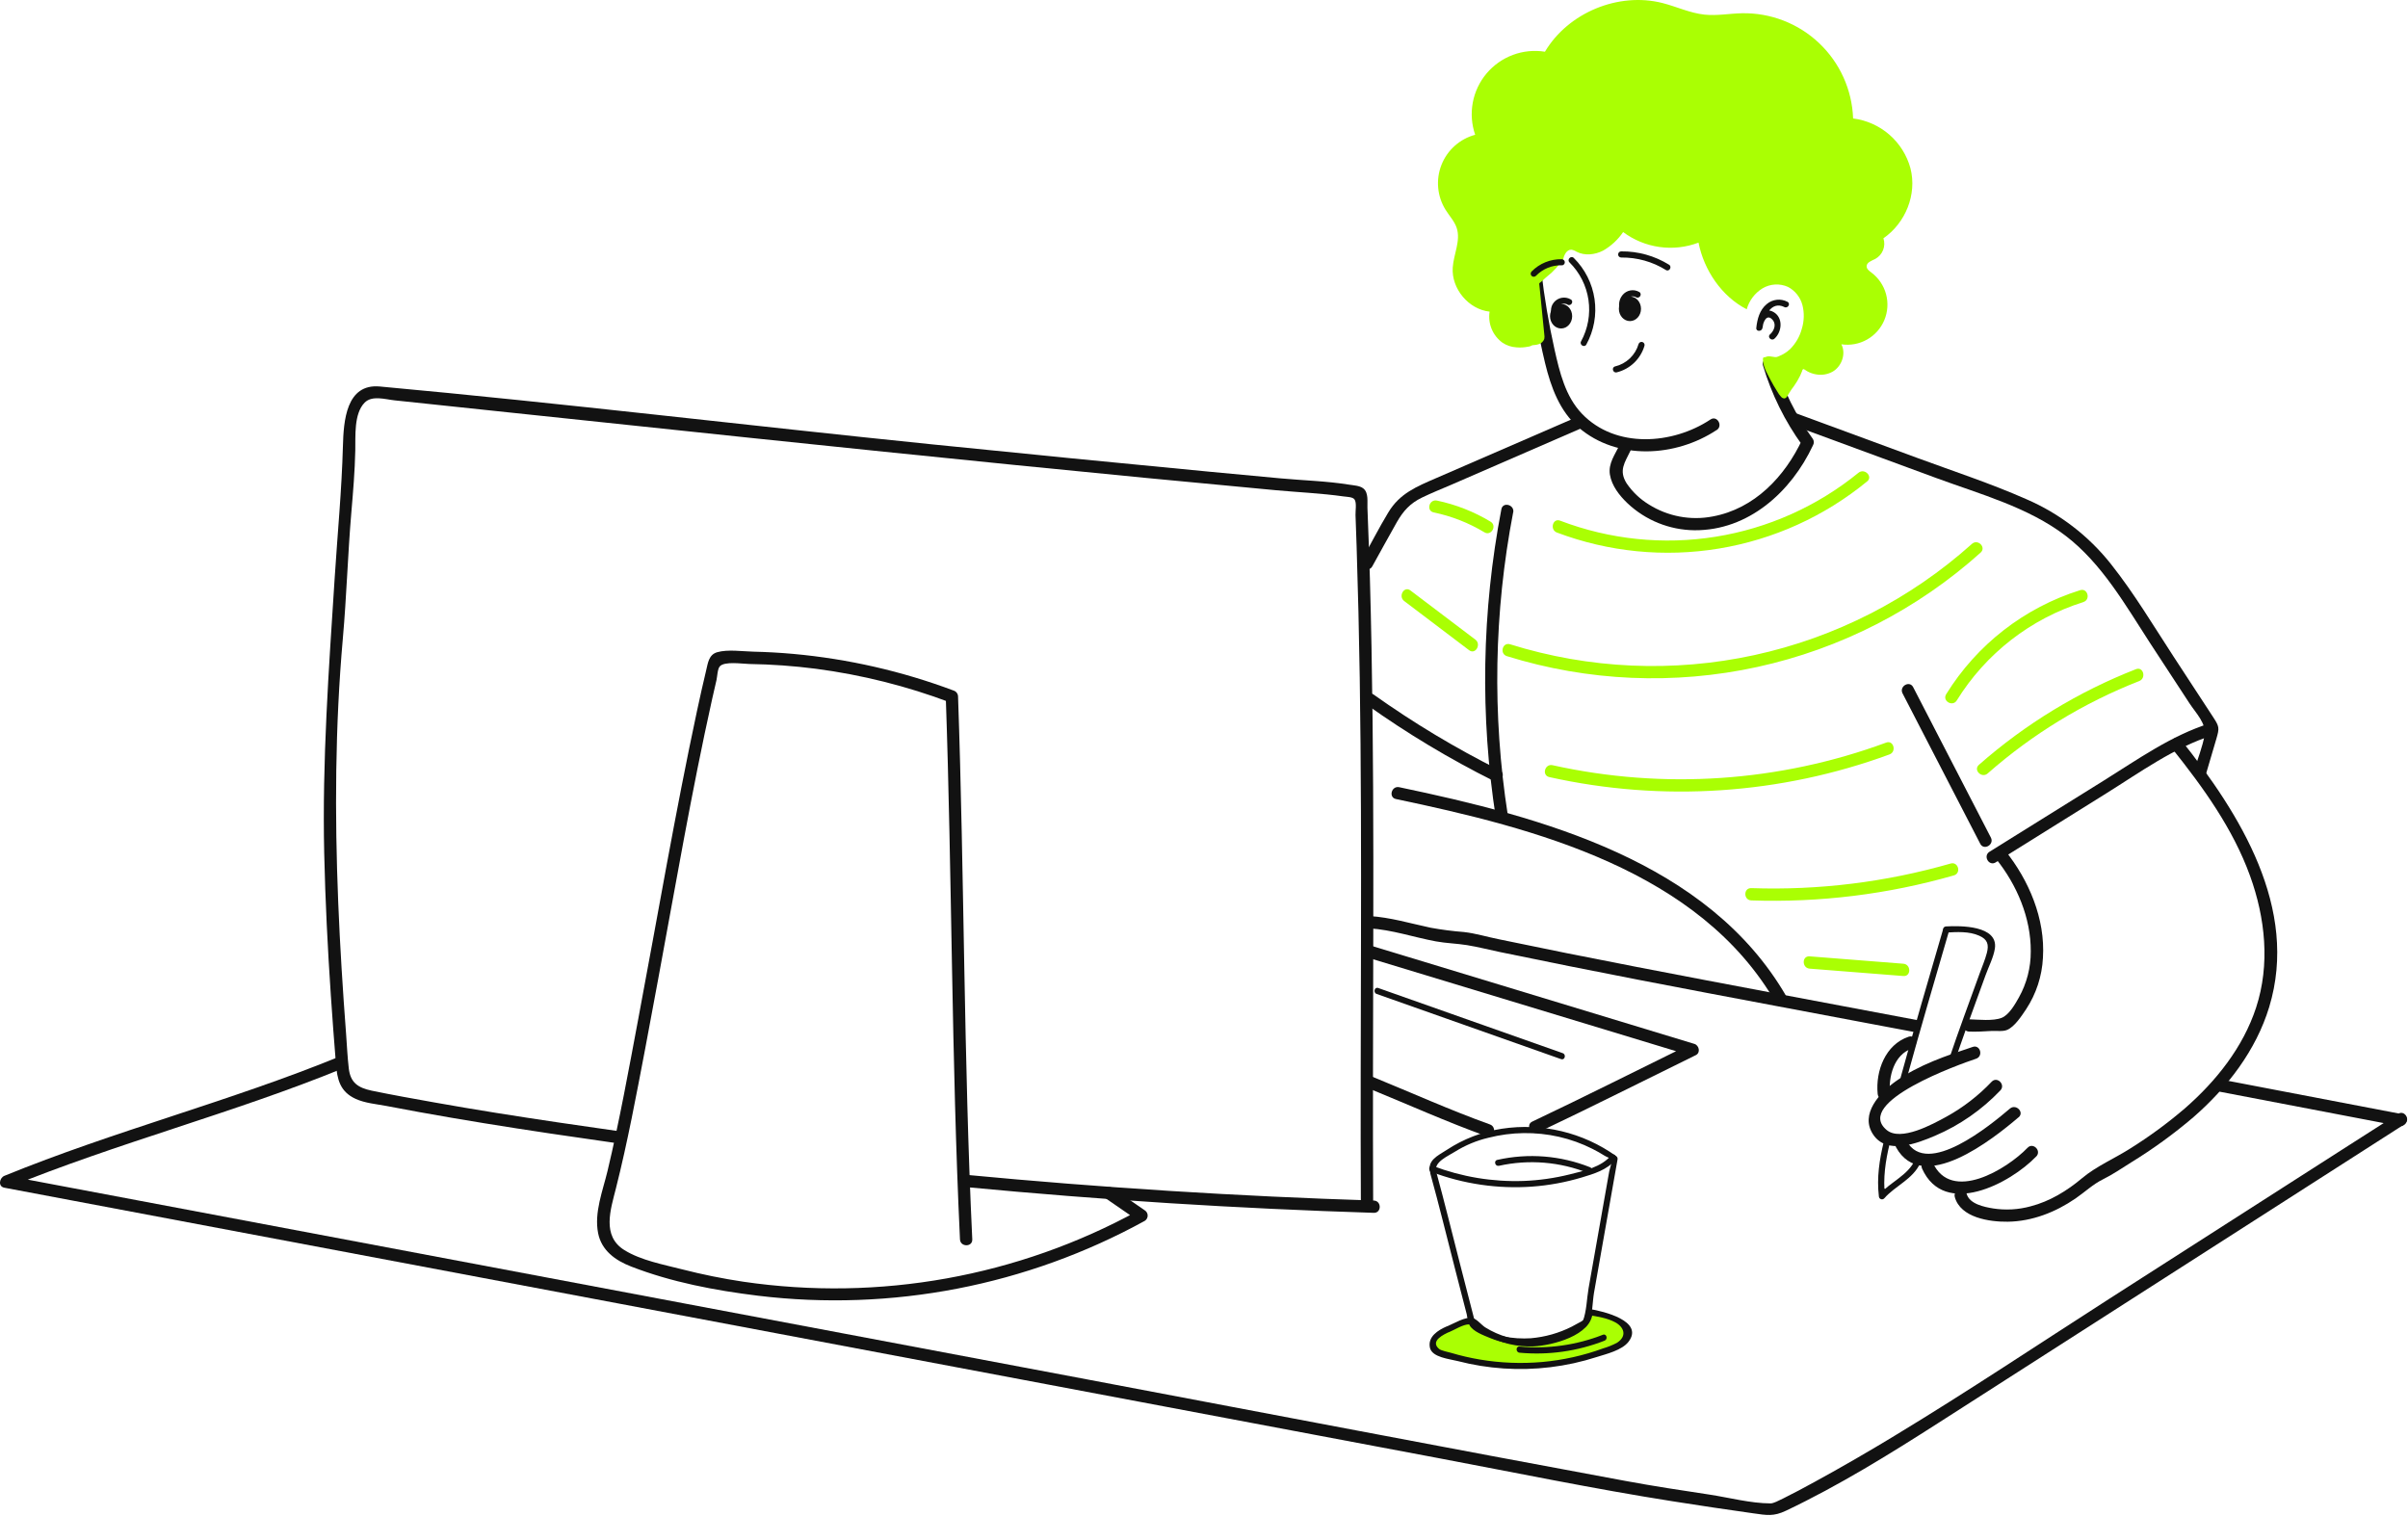 <svg width="775" height="488" viewBox="0 0 775 488" fill="none" xmlns="http://www.w3.org/2000/svg">
<path d="M466.135 427.776C464.619 428.283 463.243 429.137 462.115 430.269C461.078 431.471 460.675 433.37 461.608 434.66C480.51 441.712 501.392 441.273 519.981 433.434C521.274 432.984 522.44 432.232 523.384 431.242C523.841 430.732 524.12 430.088 524.18 429.406C524.24 428.724 524.077 428.041 523.716 427.46C520.986 423.938 515.993 423.02 511.586 422.292C511.587 422.618 511.563 422.944 511.515 423.266C511.515 423.448 511.443 423.63 511.412 423.812C511.388 423.91 511.372 424.011 511.364 424.112C511.349 424.261 511.325 424.409 511.293 424.556C511.16 424.902 510.926 425.2 510.621 425.41C509.865 426.081 509.072 426.71 508.247 427.293C507.419 427.872 506.558 428.4 505.667 428.876C504.78 429.367 503.866 429.808 502.929 430.197C501.99 430.588 501.032 430.929 500.057 431.218C499.084 431.505 498.096 431.738 497.097 431.914C496.101 432.098 495.094 432.222 494.083 432.286C493.537 432.286 492.999 432.342 492.453 432.342C490.427 432.357 488.407 432.14 486.431 431.693C485.441 431.485 484.463 431.221 483.503 430.902C482.541 430.577 481.598 430.2 480.678 429.77C479.757 429.343 478.859 428.867 477.988 428.346C477.121 427.819 476.284 427.246 475.48 426.629C475.076 426.32 474.688 426.004 474.301 425.671C474.111 425.505 473.929 425.331 473.731 425.173C473.667 425.117 473.59 425.078 473.507 425.059C473.424 425.039 473.338 425.04 473.256 425.062C473.028 425.129 472.803 425.208 472.583 425.299L471.737 425.6L470.051 426.233C468.936 426.652 467.82 427.096 466.712 427.554L466.135 427.776Z" fill="#AAFF03"/>
<path d="M466.634 428.615C464.632 429.485 460.162 431.606 463.153 434.154C463.833 434.739 466.175 435.175 467.022 435.428C470.064 436.334 473.158 437.053 476.288 437.58C482.911 438.694 489.649 438.96 496.339 438.371C503.029 437.773 509.613 436.305 515.923 434.003C517.481 433.549 518.99 432.939 520.426 432.184C523.797 429.984 522.641 427.103 519.84 425.592C517.245 424.199 514.19 423.756 511.326 423.274L512.576 422.316C512.315 429.865 499.528 433.046 493.657 433.347C488.318 433.577 483.021 432.323 478.353 429.723C476.929 428.931 474.357 426.312 472.814 426.265C470.939 426.217 468.066 428.069 466.381 428.757C465.202 429.24 464.696 427.333 465.851 426.85C467.964 425.98 471.627 423.685 473.962 424.231C475.346 424.571 476.81 426.463 478.029 427.238C480.255 428.624 482.666 429.69 485.19 430.403C491.215 432.081 497.639 431.574 503.326 428.971C506.143 427.681 510.448 425.806 510.582 422.3C510.586 422.149 510.623 422 510.693 421.865C510.762 421.73 510.86 421.612 510.981 421.521C511.103 421.43 511.243 421.367 511.391 421.338C511.54 421.308 511.694 421.313 511.84 421.351C515.797 422.016 529.249 425.109 524.145 431.843C522.032 434.613 516.952 435.8 513.858 436.781C509.028 438.34 504.06 439.431 499.022 440.041C489.018 441.264 478.874 440.593 469.119 438.063C466.547 437.398 460.937 436.907 460.217 433.806C459.426 430.205 462.884 428.101 465.637 426.906C466.793 426.407 467.797 428.108 466.634 428.615Z" fill="#121212"/>
<path d="M571.249 116.612C573.906 125.485 578.047 133.843 583.498 141.331C583.673 141.635 583.766 141.978 583.766 142.328C583.766 142.678 583.673 143.022 583.498 143.325C576.496 158.312 562.696 170.807 545.343 170.664C537.315 170.583 529.615 167.474 523.78 161.96C521.216 159.515 518.724 156.35 518.138 152.758C517.553 149.165 519.816 146.237 521.304 143.143C522.403 140.849 525.814 142.851 524.722 145.138C522.918 148.912 520.924 151.405 523.503 155.543C525.375 158.307 527.82 160.636 530.672 162.372C536.777 166.216 544.114 167.597 551.198 166.233C564.705 163.741 574.478 153.375 580.088 141.363V143.357C574.45 135.582 570.17 126.908 567.427 117.704C566.692 115.259 570.506 114.214 571.241 116.651L571.249 116.612Z" fill="#121212"/>
<path d="M712.249 236.608C699.762 240.565 688.811 248.549 677.804 255.409L642.299 277.565C640.131 278.918 638.145 275.492 640.305 274.147L677.147 251.199C688.051 244.402 698.829 236.719 711.173 232.834C713.602 232.042 714.646 235.888 712.217 236.648L712.249 236.608Z" fill="#121212"/>
<path d="M577.706 132.896L616.859 147.313C628.649 151.657 640.693 155.598 652.19 160.678C662.866 165.284 672.228 172.474 679.434 181.599C686.88 191 693.084 201.421 699.627 211.446L712.288 230.809C714.266 233.84 714.353 234.291 713.333 237.757L709.985 249.119C709.265 251.557 705.443 250.52 706.163 248.067C707.263 244.356 708.838 240.51 709.519 236.704C710.199 232.898 706.717 229.503 704.66 226.354L692.007 207.007C684.095 194.829 676.522 181.385 664.771 172.42C652.736 163.233 637.219 159.032 623.197 153.865L576.654 136.733C574.28 135.855 575.309 132.033 577.706 132.911V132.896Z" fill="#121212"/>
<path d="M487.002 164.912C480.815 197.065 480.234 230.046 485.284 262.398C485.672 264.89 481.858 265.959 481.463 263.45C476.304 230.411 476.896 196.729 483.211 163.891C483.694 161.398 487.508 162.451 487.025 164.943L487.002 164.912Z" fill="#121212"/>
<path d="M509.538 137.579L467.053 156.04C463.888 157.393 460.723 158.667 457.661 160.147C453.894 161.959 451.631 164.443 449.566 168.06C446.852 172.807 444.312 177.555 441.653 182.303C440.395 184.518 436.977 182.524 438.235 180.309C441.123 175.213 443.774 169.967 446.805 164.95C450.492 158.809 455.888 156.633 462.25 153.872L507.575 134.208C509.886 133.204 511.903 136.582 509.569 137.619L509.538 137.579Z" fill="#121212"/>
<path d="M480.671 251.321C466.535 244.257 452.967 236.112 440.086 226.957C438.029 225.493 439.999 222.059 442.08 223.539C454.961 232.696 468.529 240.844 482.665 247.91C484.944 249.042 482.942 252.46 480.671 251.321Z" fill="#121212"/>
<path d="M571.541 322.74C546.94 280.145 493.995 266.559 449.288 257.182C446.795 256.66 447.848 252.846 450.332 253.368C496.1 262.959 549.805 277.194 574.96 320.746C576.234 322.954 572.815 324.948 571.541 322.74Z" fill="#121212"/>
<path d="M615.742 221.173L640.755 269.592C641.918 271.847 638.508 273.849 637.336 271.586L612.324 223.167C611.161 220.912 614.571 218.902 615.742 221.173Z" fill="#121212"/>
<path d="M773.81 361.893L623.964 457.915C608.139 468.06 591.815 478.156 574.81 486.235C570.806 488.135 568.677 487.699 564.317 487.082C555.65 485.864 546.994 484.571 538.348 483.205C512.955 479.209 487.745 473.986 462.471 469.223L374.757 452.685L198.562 419.451L23.134 386.375L1.406 382.277C-0.739 381.873 -0.177 379.111 1.406 378.455C36.808 363.982 74.006 354.487 109.416 340.014C111.79 339.049 112.795 342.879 110.461 343.828C75.059 358.309 37.86 367.796 2.45 382.277V378.455L176.343 411.245L350.212 444.036C407.873 454.916 465.557 465.994 523.281 476.677C532.175 478.323 541.117 479.684 550.059 481.029C556.428 481.994 563.384 483.862 569.841 483.885C570.798 483.885 572.365 483.039 573.884 482.303C577.271 480.633 580.602 478.837 583.918 477.025C592.738 472.198 601.442 467.173 610.03 461.951C633.333 447.85 656.027 432.673 678.959 417.963L753.244 370.376L771.808 358.506C773.96 357.122 775.946 360.548 773.81 361.917V361.893Z" fill="#121212"/>
<path d="M715.682 347.605L773.176 358.611C775.677 359.086 774.617 362.9 772.132 362.425L714.621 351.419C712.129 350.936 713.181 347.122 715.674 347.605H715.682Z" fill="#121212"/>
<path d="M440.71 294.841C447.476 295.245 453.917 297.215 460.492 298.608C464.027 299.251 467.593 299.71 471.175 299.984C474.91 300.404 478.684 301.567 482.371 302.303C497.063 305.373 511.794 308.333 526.565 311.181C556.634 317.021 586.702 322.568 616.771 328.281C619.272 328.756 618.211 332.57 615.727 332.095C586.156 326.477 556.554 321.017 527.008 315.296C512.237 312.431 497.498 309.477 482.791 306.433C479.238 305.698 475.669 304.764 472.116 304.194C468.817 303.664 465.486 303.601 462.186 302.999C454.977 301.67 448.014 299.233 440.655 298.798C438.123 298.647 438.107 294.691 440.655 294.841H440.71Z" fill="#121212"/>
<path d="M198.808 367.985C184.367 365.936 169.934 363.823 155.532 361.473C148.622 360.35 141.738 359.168 134.88 357.928C131.398 357.295 127.922 356.646 124.451 355.982C121.183 355.357 117.487 355.072 114.441 353.671C109.401 351.353 108.514 347.388 108.111 342.332C107.515 334.989 106.969 327.643 106.473 320.295C105.452 305.102 104.684 289.886 104.344 274.654C103.672 244.862 105.816 215.45 107.731 185.761C108.641 171.692 109.986 157.678 110.366 143.593C110.587 135.57 111.363 123.407 122.235 124.397C181.581 129.841 240.857 136.994 300.163 143.039C329.91 146.062 359.66 148.995 389.412 151.838C396.961 152.561 404.51 153.268 412.059 153.959C419.41 154.639 426.99 154.821 434.27 156C435.639 156.222 437.649 156.301 438.78 157.211C440.521 158.612 440.023 161.445 440.102 163.431C440.403 170.99 440.666 178.544 440.893 186.093C442.587 246.064 441.819 306.06 441.882 366.047C441.882 373.3 441.903 380.556 441.946 387.815C441.946 390.363 437.989 390.363 437.989 387.815C437.704 331.27 438.496 274.725 437.625 218.187C437.409 204.097 437.074 190.012 436.62 175.933C436.509 172.546 436.391 169.16 436.264 165.773C436.209 164.523 436.707 161.721 435.916 160.717C435.33 159.925 433.455 159.925 432.466 159.783C425.218 158.754 417.803 158.446 410.524 157.773C382.512 155.178 354.509 152.471 326.513 149.654C270.411 144.036 214.341 138.086 158.27 132.159L137.159 129.928L126.967 128.852C124 128.543 119.766 127.174 117.377 129.572C113.832 133.132 114.449 140.483 114.346 145.017C114.204 151.743 113.642 158.311 113.072 165.005C111.933 178.457 111.545 191.956 110.35 205.4C109.1 219.533 108.435 233.712 108.229 247.892C107.818 276.26 109.25 304.612 111.395 332.892C111.664 336.556 111.83 340.259 112.257 343.907C112.787 348.465 115.232 350.095 119.561 351.028C126.247 352.413 132.973 353.616 139.691 354.811C152.945 357.184 166.238 359.273 179.556 361.252C186.34 362.254 193.126 363.235 199.916 364.195C202.424 364.551 201.356 368.365 198.863 368.017L198.808 367.985Z" fill="#121212"/>
<path d="M442.144 390.364C398.359 388.992 354.641 386.233 310.988 382.087C308.472 381.85 308.448 377.885 310.988 378.131C354.615 382.277 398.333 385.036 442.144 386.407C444.684 386.486 444.7 390.443 442.144 390.364Z" fill="#121212"/>
<path d="M358.077 382.42L368.419 389.541C368.71 389.721 368.95 389.973 369.117 390.272C369.284 390.571 369.371 390.908 369.371 391.25C369.371 391.593 369.284 391.929 369.117 392.229C368.95 392.528 368.71 392.779 368.419 392.959C330.473 413.811 286.942 422.233 243.958 417.038C230.229 415.361 216.025 412.67 203.088 407.63C198.039 405.667 193.592 402.494 192.493 396.876C191.195 390.261 194.012 383.227 195.531 376.881C199.4 360.683 202.352 344.28 205.43 327.916C211.665 294.856 217.299 261.654 224.342 228.744C225.27 224.397 226.249 220.067 227.277 215.751C227.855 213.338 228.124 210.695 230.838 209.92C234.249 208.946 238.965 209.666 242.502 209.746C246.775 209.841 251.042 210.081 255.305 210.466C272.952 212.068 290.305 216.033 306.896 222.256C307.307 222.383 307.667 222.635 307.926 222.977C308.186 223.319 308.332 223.734 308.344 224.163C310.378 282.417 310.156 340.735 312.918 398.894C313.037 401.442 309.08 401.434 308.962 398.894C306.2 340.703 306.422 282.417 304.388 224.194L305.844 226.101C291.881 220.833 277.357 217.19 262.561 215.245C255.455 214.334 248.304 213.821 241.141 213.71C238.885 213.67 233.133 212.752 231.645 214.501C230.925 215.34 230.854 217.738 230.601 218.877C230.121 220.924 229.651 222.973 229.192 225.025C222.561 254.88 217.41 285.068 211.832 315.129C209.054 330.092 206.293 345.079 203.286 359.995C201.751 367.52 200.121 375.029 198.237 382.467C196.528 389.28 193.608 397.786 200.943 402.352C206.308 405.683 213.604 407.028 219.634 408.571C226.082 410.221 232.611 411.542 239.194 412.528C282.958 418.951 327.622 410.914 366.401 389.636V392.959L356.059 385.838C353.978 384.398 355.956 380.964 358.061 382.42H358.077Z" fill="#121212"/>
<path d="M460.375 377.649C459.077 373.542 462.678 372.007 465.613 370.116C470.952 366.599 476.987 364.275 483.306 363.303C496.259 361.312 509.476 364.467 520.133 372.094C520.316 372.209 520.459 372.378 520.541 372.578C520.624 372.778 520.641 372.999 520.592 373.21L516.081 398.745L513.011 416.153C512.528 418.93 512.592 423.195 511.326 425.743C510.06 428.291 505.177 429.589 502.811 430.491C495.326 433.252 486.986 433.719 479.516 430.633C477.467 429.787 474.032 428.544 472.956 426.511C472.534 425.386 472.234 424.218 472.062 423.029C470.786 418.107 469.517 413.183 468.256 408.256C465.629 398.08 463.152 387.856 460.343 377.72C460.273 377.467 460.306 377.197 460.435 376.968C460.564 376.74 460.779 376.572 461.032 376.502C461.285 376.431 461.555 376.464 461.784 376.593C462.012 376.723 462.18 376.937 462.25 377.19C464.964 387.081 467.378 397.059 469.942 406.99L474.143 423.306C474.539 424.833 474.61 425.45 475.575 426.337C479.722 430.143 487.326 431.084 492.683 430.728C497.281 430.335 501.762 429.065 505.882 426.986C506.902 426.487 507.86 425.838 508.881 425.355C509.727 424.952 509.727 424.445 509.403 425.268C510.645 422.159 510.693 417.941 511.27 414.665L517.917 377.04C518.067 376.209 519.009 373.605 518.669 372.798C518.843 373.202 516.857 372.244 516.477 372.007C515.2 371.2 513.882 370.456 512.521 369.776C509.097 368.046 505.475 366.742 501.735 365.89C494.255 364.2 486.481 364.305 479.049 366.199C475.244 367.092 471.612 368.602 468.296 370.67C466.207 372.031 461.277 374.009 462.266 377.143C462.67 378.337 460.763 378.86 460.375 377.649Z" fill="#121212"/>
<path d="M519.919 373.289C517.236 376.549 513.027 377.791 509.118 378.97C503.901 380.536 498.527 381.526 493.094 381.922C482.064 382.712 470.993 381.092 460.652 377.174C459.473 376.731 459.979 374.8 461.174 375.267C470.475 378.801 480.388 380.445 490.333 380.102C495.348 379.91 500.331 379.202 505.201 377.989C509.751 376.85 515.385 375.671 518.502 371.888C519.294 370.899 520.702 372.308 519.895 373.289H519.919Z" fill="#121212"/>
<path d="M511.246 377.602C502.097 373.921 492.048 373.094 482.42 375.228C481.185 375.497 480.655 373.59 481.898 373.321C491.866 371.081 502.279 371.908 511.769 375.695C512.94 376.162 512.433 378.069 511.246 377.602Z" fill="#121212"/>
<path d="M516.413 431.512C507.721 434.916 498.353 436.241 489.058 435.381C487.8 435.271 487.784 433.284 489.058 433.403C498.176 434.247 507.365 432.946 515.89 429.605C517.077 429.146 517.592 431.053 516.413 431.512Z" fill="#121212"/>
<path d="M478.471 365.724C465.715 361.142 453.355 355.571 440.821 350.444C438.495 349.494 439.508 345.696 441.874 346.63C454.408 351.757 466.768 357.328 479.523 361.91C481.897 362.756 480.876 366.586 478.471 365.724Z" fill="#121212"/>
<path d="M440.696 304.207L545.32 335.985C546.847 336.444 547.393 338.818 545.794 339.602C528.916 347.878 512.125 356.353 495.152 364.408C492.865 365.492 490.856 362.082 493.158 360.99C510.147 352.935 526.93 344.46 543.8 336.183L544.267 339.799L439.644 308.053C437.214 307.317 438.251 303.495 440.696 304.239V304.207Z" fill="#121212"/>
<path d="M502.4 340.884L443.054 319.907C441.859 319.48 442.374 317.573 443.576 318L502.962 338.977C504.149 339.397 503.635 341.351 502.432 340.884H502.4Z" fill="#121212"/>
<path d="M701.899 238.098C720.906 261.924 739.976 292.333 730.33 324.119C726.081 338.101 716.838 350.081 705.927 359.584C699.636 364.947 692.937 369.812 685.891 374.136C682.916 375.995 679.925 378.053 676.776 379.604C673.626 381.154 670.983 383.687 668 385.736C661.575 390.151 654.05 393.111 646.193 393.222C640.329 393.301 631.008 391.948 629.148 385.309C628.46 382.848 632.313 381.803 632.962 384.256C633.872 387.532 638.572 388.466 641.461 388.949C645.489 389.575 649.604 389.343 653.536 388.268C659.676 386.686 665.255 383.283 670.081 379.224C674.679 375.354 680.605 372.854 685.701 369.594C691.812 365.768 697.631 361.494 703.11 356.807C713.191 348.031 721.911 337.135 726.112 324.301C730.662 310.406 729.072 295.45 724.158 281.888C718.674 266.727 709.06 253.402 699.09 240.923C697.507 238.953 700.301 236.136 701.883 238.13L701.899 238.098Z" fill="#121212"/>
<path d="M615.315 337.498C609.515 339.46 607.743 346.637 608.273 352.089C608.526 354.621 604.562 354.597 604.317 352.089C603.597 344.73 606.777 336.216 614.271 333.684C616.645 332.892 617.721 336.683 615.315 337.498Z" fill="#121212"/>
<path d="M645.258 273.658C653.005 283.304 658.291 295.711 657.507 308.269C657.21 314.176 655.338 319.897 652.087 324.838C650.639 326.982 648.431 330.44 645.994 331.477C644.57 332.086 642.481 331.73 640.946 331.825C638.572 331.975 636.198 332.11 633.761 332.031C631.221 331.952 631.213 327.987 633.761 328.074C636.696 328.169 641.484 328.7 644.229 327.6C646.603 326.658 648.566 323.184 649.768 321.04C652.303 316.505 653.62 311.391 653.59 306.195C653.654 295.41 649.112 284.783 642.433 276.459C640.851 274.489 643.636 271.711 645.226 273.658H645.258Z" fill="#121212"/>
<path d="M655.362 372.204C646.951 380.972 625.816 392.057 618.623 376.161C617.586 373.858 620.997 371.848 622.041 374.166C627.96 387.254 645.899 376.358 652.561 369.419C654.326 367.583 657.127 370.376 655.362 372.22V372.204Z" fill="#121212"/>
<path d="M649.642 359.622C641.468 366.593 618.719 384.761 610.22 369.236C609.002 367.005 612.412 365.003 613.638 367.242C620.119 379.112 640.685 362.075 646.872 356.821C648.803 355.175 651.62 357.961 649.674 359.622H649.642Z" fill="#121212"/>
<path d="M643.802 350.959C637.852 357.209 630.69 362.18 622.754 365.566C617.041 367.987 607.355 371.817 602.892 365.202C598.43 358.587 605.053 351.632 610.22 347.968C617.618 342.706 626.401 339.794 634.931 336.953C637.345 336.162 638.389 339.968 635.976 340.767C630.793 342.492 596.554 354.67 607.165 363.667C611.715 367.536 622.041 361.823 626.457 359.41C631.857 356.429 636.765 352.634 641.009 348.158C642.773 346.322 645.566 349.115 643.802 350.959Z" fill="#121212"/>
<path d="M627.328 340.783C630.414 331.565 633.848 322.473 637.132 313.326C637.924 311.15 638.873 308.95 639.459 306.711C640.163 304.005 639.68 302.343 637.006 301.172C633.738 299.7 629.789 299.961 626.292 300.159C625.018 300.238 625.026 298.26 626.292 298.181C630.849 297.92 643.154 297.817 642.038 305.302C641.611 308.103 640.005 311.205 639.039 313.888C638.003 316.792 636.942 319.688 635.874 322.592C633.595 328.827 631.332 335.062 629.227 341.353C628.824 342.556 626.909 342.042 627.32 340.831L627.328 340.783Z" fill="#121212"/>
<path d="M608.21 367.964C606.833 373.614 605.986 379.24 606.683 385.048L604.997 384.352C608.495 380.332 614.002 378.385 616.321 373.361C616.859 372.205 618.56 373.21 618.03 374.358C615.616 379.596 610.03 381.582 606.39 385.744C606.25 385.878 606.075 385.968 605.885 386.003C605.695 386.039 605.499 386.019 605.321 385.945C605.142 385.871 604.989 385.747 604.879 385.588C604.77 385.429 604.709 385.241 604.705 385.048C604.665 380.371 609.452 383.054 606.39 385.744C606.25 385.878 606.075 385.968 605.885 386.003C605.695 386.039 605.499 386.019 605.321 385.945C605.142 385.871 604.989 385.747 604.879 385.588C604.77 385.429 604.709 385.241 604.705 385.048C603.984 379.058 604.887 373.25 606.287 367.434C606.588 366.2 608.495 366.722 608.194 367.964H608.21Z" fill="#121212"/>
<path d="M627.224 299.848C622.634 315.674 617.974 331.412 613.63 347.27C613.554 347.515 613.386 347.722 613.161 347.845C612.935 347.969 612.671 348 612.423 347.932C612.175 347.864 611.964 347.703 611.833 347.482C611.702 347.261 611.663 346.997 611.723 346.747C616.067 330.882 620.727 315.096 625.309 299.326C625.397 299.094 625.568 298.903 625.789 298.791C626.01 298.678 626.264 298.652 626.504 298.717C626.743 298.782 626.949 298.934 627.082 299.144C627.215 299.353 627.266 299.604 627.224 299.848Z" fill="#121212"/>
<path d="M574.304 98.831C569.896 96.655 567.625 102.186 567.261 105.541H565.283C565.584 102.891 567.333 98.42 570.822 100.438C573.987 102.281 573.536 106.863 571.068 109.031C570.118 109.862 568.694 108.469 569.667 107.63C570.901 106.546 571.788 104.529 570.577 103.049C568.615 100.675 567.412 103.698 567.23 105.541C567.087 106.784 565.117 106.807 565.252 105.541C565.56 102.693 566.304 99.789 568.607 97.882C569.516 97.107 570.636 96.622 571.823 96.488C573.01 96.354 574.21 96.578 575.269 97.13C576.409 97.692 575.412 99.401 574.272 98.831H574.304Z" fill="#121212"/>
<path d="M506.514 83.03C510.12 86.603 512.465 91.252 513.195 96.276C513.924 101.3 512.999 106.424 510.558 110.875C509.964 112.007 508.255 111.01 508.848 109.878C511.074 105.806 511.913 101.121 511.239 96.529C510.565 91.938 508.415 87.691 505.113 84.43C504.219 83.528 505.62 82.128 506.514 83.03Z" fill="#121212"/>
<path d="M536.164 86.905C531.848 84.22 526.854 82.825 521.771 82.886C521.508 82.886 521.257 82.781 521.071 82.596C520.886 82.41 520.782 82.159 520.782 81.897C520.782 81.634 520.886 81.383 521.071 81.197C521.257 81.012 521.508 80.907 521.771 80.907C527.204 80.848 532.542 82.335 537.161 85.196C538.245 85.861 537.248 87.57 536.164 86.905Z" fill="#121212"/>
<path d="M529.272 111.261C528.665 113.351 527.52 115.244 525.951 116.751C524.381 118.258 522.443 119.326 520.33 119.846C519.088 120.147 518.565 118.264 519.8 117.939C521.584 117.513 523.223 116.622 524.552 115.358C525.88 114.093 526.851 112.5 527.365 110.739C527.44 110.493 527.608 110.287 527.834 110.163C528.059 110.04 528.323 110.008 528.571 110.076C528.819 110.144 529.03 110.306 529.161 110.527C529.292 110.748 529.331 111.011 529.272 111.261Z" fill="#121212"/>
<path d="M552.511 138.395C539.368 147.1 520.52 148.294 508.081 137.604C501.948 132.326 499.155 124.564 497.288 116.928C494.946 107.156 493.212 97.249 492.097 87.263C491.804 84.739 495.761 84.762 496.053 87.263C497.035 95.745 498.458 104.171 500.318 112.505C501.948 119.777 503.816 127.594 509.117 133.141C519.942 144.473 538.316 143.112 550.51 135.017C552.638 133.6 554.624 137.027 552.511 138.427V138.395Z" fill="#121212"/>
<path d="M483.543 110.289C484.882 111.186 486.436 111.708 488.045 111.8C489.286 111.91 490.536 111.841 491.756 111.595C492.074 111.563 492.386 111.486 492.682 111.365C492.851 111.251 493.039 111.165 493.236 111.112C493.576 111.049 493.924 111.057 494.273 111.009C494.618 110.959 494.957 110.874 495.285 110.756C495.684 110.631 496.048 110.415 496.348 110.125C496.649 109.835 496.878 109.48 497.018 109.086C497.113 108.587 497.113 108.074 497.018 107.575L496.583 103.223L496.132 98.681L495.681 94.147L495.452 91.876C495.452 91.646 495.285 91.235 495.515 91.085C495.832 90.863 496.136 90.622 496.425 90.364C496.976 89.806 497.557 89.278 498.166 88.782C498.567 88.476 498.954 88.151 499.329 87.809C500.352 86.841 501.304 85.802 502.177 84.699C502.609 84.287 502.944 83.784 503.159 83.227C503.444 82.001 504.259 80.315 505.722 80.371C506.317 80.459 506.884 80.678 507.384 81.011C510.011 82.38 513.295 82.024 515.93 80.671C518.514 79.197 520.725 77.151 522.395 74.689C525.827 77.248 529.849 78.902 534.09 79.496C538.33 80.091 542.651 79.608 546.656 78.092C548.404 86.954 554.125 95.429 562.173 99.543C562.954 96.748 564.76 94.35 567.229 92.825C568.464 92.085 569.86 91.656 571.298 91.575C572.736 91.493 574.171 91.762 575.482 92.359C576.614 92.962 577.609 93.793 578.404 94.799C579.199 95.805 579.778 96.965 580.103 98.206C580.733 100.703 580.667 103.324 579.913 105.787C579.253 108.292 577.937 110.575 576.099 112.402C575.441 113.016 574.71 113.547 573.923 113.984C573.546 114.197 573.154 114.385 572.752 114.546C572.57 114.625 572.396 114.689 572.222 114.776C571.914 114.913 571.575 114.965 571.241 114.926C570.544 114.886 569.872 114.657 569.168 114.681C568.701 114.681 568.321 114.942 567.87 115.005C567.712 115.005 567.553 115.005 567.458 115.179C567.377 115.435 567.358 115.706 567.403 115.97C567.415 116.27 567.447 116.569 567.498 116.865C567.753 118.02 568.171 119.134 568.74 120.172C569.397 121.501 570.109 122.815 570.853 124.129C571.233 124.769 571.644 125.41 572.016 126.036C572.354 126.657 572.771 127.232 573.259 127.745C573.395 127.903 573.566 128.03 573.757 128.114C573.949 128.199 574.157 128.241 574.366 128.235C574.701 128.142 574.986 127.92 575.158 127.618C575.429 127.22 575.68 126.808 575.909 126.384C576.354 125.651 576.843 124.945 577.373 124.271C578.13 123.217 578.795 122.1 579.359 120.932C579.557 120.52 579.739 120.093 579.905 119.666C580.008 119.405 580.095 118.764 580.475 118.803C580.558 118.815 580.637 118.847 580.705 118.898C581.053 119.104 581.369 119.349 581.725 119.539C582.576 120 583.495 120.321 584.447 120.489C586.309 120.843 588.236 120.524 589.883 119.587C592.787 117.862 594.188 113.818 592.637 110.819C595.48 111.244 598.384 110.708 600.888 109.297C603.392 107.885 605.353 105.678 606.462 103.026C607.57 100.373 607.761 97.427 607.006 94.653C606.25 91.88 604.591 89.438 602.291 87.714C601.61 87.199 600.803 86.63 600.764 85.775C600.708 84.469 602.346 83.931 603.533 83.346C604.681 82.722 605.574 81.715 606.055 80.5C606.537 79.285 606.577 77.94 606.168 76.699C613.29 71.769 617.017 62.583 614.872 54.171C613.73 49.969 611.365 46.201 608.079 43.344C604.792 40.487 600.732 38.67 596.412 38.124C596.085 28.906 592.145 20.187 585.442 13.851C578.739 7.516 569.812 4.072 560.59 4.265C556.586 4.352 552.574 5.127 548.594 4.708C543.918 4.217 539.581 2.12 535.024 0.965C520.852 -2.627 504.702 4.075 497.232 16.648C493.76 16.093 490.204 16.446 486.91 17.674C483.615 18.901 480.695 20.961 478.433 23.653C476.172 26.345 474.646 29.577 474.005 33.033C473.364 36.49 473.629 40.054 474.775 43.378C472.333 44.033 470.079 45.253 468.194 46.938C466.31 48.623 464.846 50.727 463.923 53.081C462.999 55.435 462.641 57.972 462.877 60.49C463.112 63.007 463.935 65.434 465.28 67.576C466.491 69.514 468.136 71.231 468.841 73.399C470.17 77.498 467.836 81.826 467.551 86.123C467.1 92.912 472.655 99.575 479.42 100.303C479.123 102.186 479.35 104.114 480.078 105.876C480.805 107.637 482.004 109.164 483.543 110.289Z" fill="#AAFF03"/>
<path d="M502.638 85.381C501.092 85.343 499.556 85.626 498.125 86.213C496.695 86.8 495.402 87.678 494.329 88.791C494.144 88.977 493.892 89.081 493.629 89.081C493.366 89.081 493.115 88.977 492.929 88.791C492.743 88.606 492.639 88.354 492.639 88.091C492.639 87.828 492.743 87.576 492.929 87.391C494.19 86.102 495.703 85.086 497.373 84.406C499.043 83.725 500.835 83.395 502.638 83.434C502.9 83.434 503.152 83.539 503.337 83.724C503.523 83.909 503.627 84.161 503.627 84.423C503.627 84.686 503.523 84.937 503.337 85.123C503.152 85.308 502.9 85.413 502.638 85.413V85.381Z" fill="#121212"/>
<path d="M524.587 103.349C522.62 103.349 521.026 101.578 521.026 99.393C521.026 97.208 522.62 95.436 524.587 95.436C526.553 95.436 528.147 97.208 528.147 99.393C528.147 101.578 526.553 103.349 524.587 103.349Z" fill="#121212"/>
<path d="M502.43 105.723C500.464 105.723 498.87 103.952 498.87 101.766C498.87 99.581 500.464 97.81 502.43 97.81C504.397 97.81 505.991 99.581 505.991 101.766C505.991 103.952 504.397 105.723 502.43 105.723Z" fill="#121212"/>
<path d="M526.565 95.674C526.049 95.386 525.442 95.312 524.872 95.467C524.302 95.623 523.816 95.995 523.518 96.505C523.213 97.044 523.045 97.651 523.03 98.27C523.014 98.89 523.152 99.504 523.431 100.058C523.938 101.213 522.237 102.226 521.722 101.055C520.86 99.061 520.733 96.774 522.173 95.001C522.799 94.213 523.687 93.675 524.675 93.484C525.664 93.294 526.688 93.465 527.562 93.965C528.678 94.582 527.681 96.291 526.565 95.674Z" fill="#121212"/>
<path d="M504.528 98.046C504.273 97.896 503.992 97.798 503.7 97.756C503.408 97.715 503.11 97.731 502.825 97.805C502.539 97.878 502.27 98.007 502.034 98.184C501.798 98.362 501.6 98.584 501.449 98.838C500.801 99.946 501.307 101.164 501.956 102.13C502.605 103.095 500.951 104.179 500.247 103.135C499.068 101.386 498.664 99.107 500.081 97.358C500.719 96.569 501.619 96.035 502.618 95.852C503.617 95.669 504.648 95.85 505.525 96.361C506.648 96.963 505.651 98.672 504.528 98.07V98.046Z" fill="#121212"/>
<path d="M688.525 219.193C670.648 226.193 654.131 236.261 639.719 248.945C637.812 250.615 634.971 247.829 636.925 246.144C651.846 233.024 668.944 222.612 687.449 215.379C689.823 214.453 690.851 218.275 688.501 219.201L688.525 219.193Z" fill="#AAFF03"/>
<path d="M670.523 193.786C653.581 199.1 639.118 210.335 629.78 225.437C628.443 227.606 625.032 225.619 626.362 223.443C636.237 207.461 651.542 195.572 669.471 189.956C671.9 189.165 672.944 193.011 670.523 193.77V193.786Z" fill="#AAFF03"/>
<path d="M637.456 177.855C617.099 196.14 592.343 208.824 565.611 214.666C538.88 220.509 511.089 219.309 484.96 211.184C482.539 210.393 483.575 206.603 486.012 207.37C511.466 215.32 538.548 216.521 564.605 210.856C590.662 205.191 614.8 192.854 634.655 175.054C636.546 173.353 639.348 176.146 637.456 177.855Z" fill="#AAFF03"/>
<path d="M600.947 154.926C587.216 166.206 570.755 173.667 553.222 176.56C535.69 179.452 517.705 177.672 501.079 171.401C498.705 170.507 499.741 166.653 502.131 167.587C518.078 173.674 535.348 175.453 552.202 172.746C569.055 170.039 584.899 162.94 598.137 152.165C600.092 150.582 602.885 153.344 600.931 154.958L600.947 154.926Z" fill="#AAFF03"/>
<path d="M462.472 161.112C468.564 162.393 474.398 164.688 479.73 167.902C481.914 169.207 479.928 172.649 477.736 171.32C472.695 168.286 467.179 166.124 461.419 164.926C458.927 164.404 459.979 160.59 462.472 161.112Z" fill="#AAFF03"/>
<path d="M453.926 190.034L474.831 205.86C476.833 207.371 474.871 210.813 472.83 209.278L451.932 193.452C449.922 191.941 451.892 188.499 453.926 190.034Z" fill="#AAFF03"/>
<path d="M608.114 242.822C573.072 255.701 535.064 258.231 498.624 250.11C496.14 249.556 497.192 245.734 499.677 246.288C535.428 254.223 572.708 251.695 607.062 239.008C609.436 238.13 610.488 241.952 608.114 242.822Z" fill="#AAFF03"/>
<path d="M628.856 281.751C607.673 287.838 585.665 290.556 563.638 289.806C561.098 289.719 561.082 285.763 563.638 285.85C585.309 286.6 606.963 283.929 627.803 277.937C630.256 277.225 631.301 281.047 628.856 281.751Z" fill="#AAFF03"/>
<path d="M612.586 314.141L582.415 311.767C579.898 311.569 579.875 307.613 582.415 307.81L612.586 310.184C615.103 310.382 615.126 314.338 612.586 314.141Z" fill="#AAFF03"/>
</svg>
